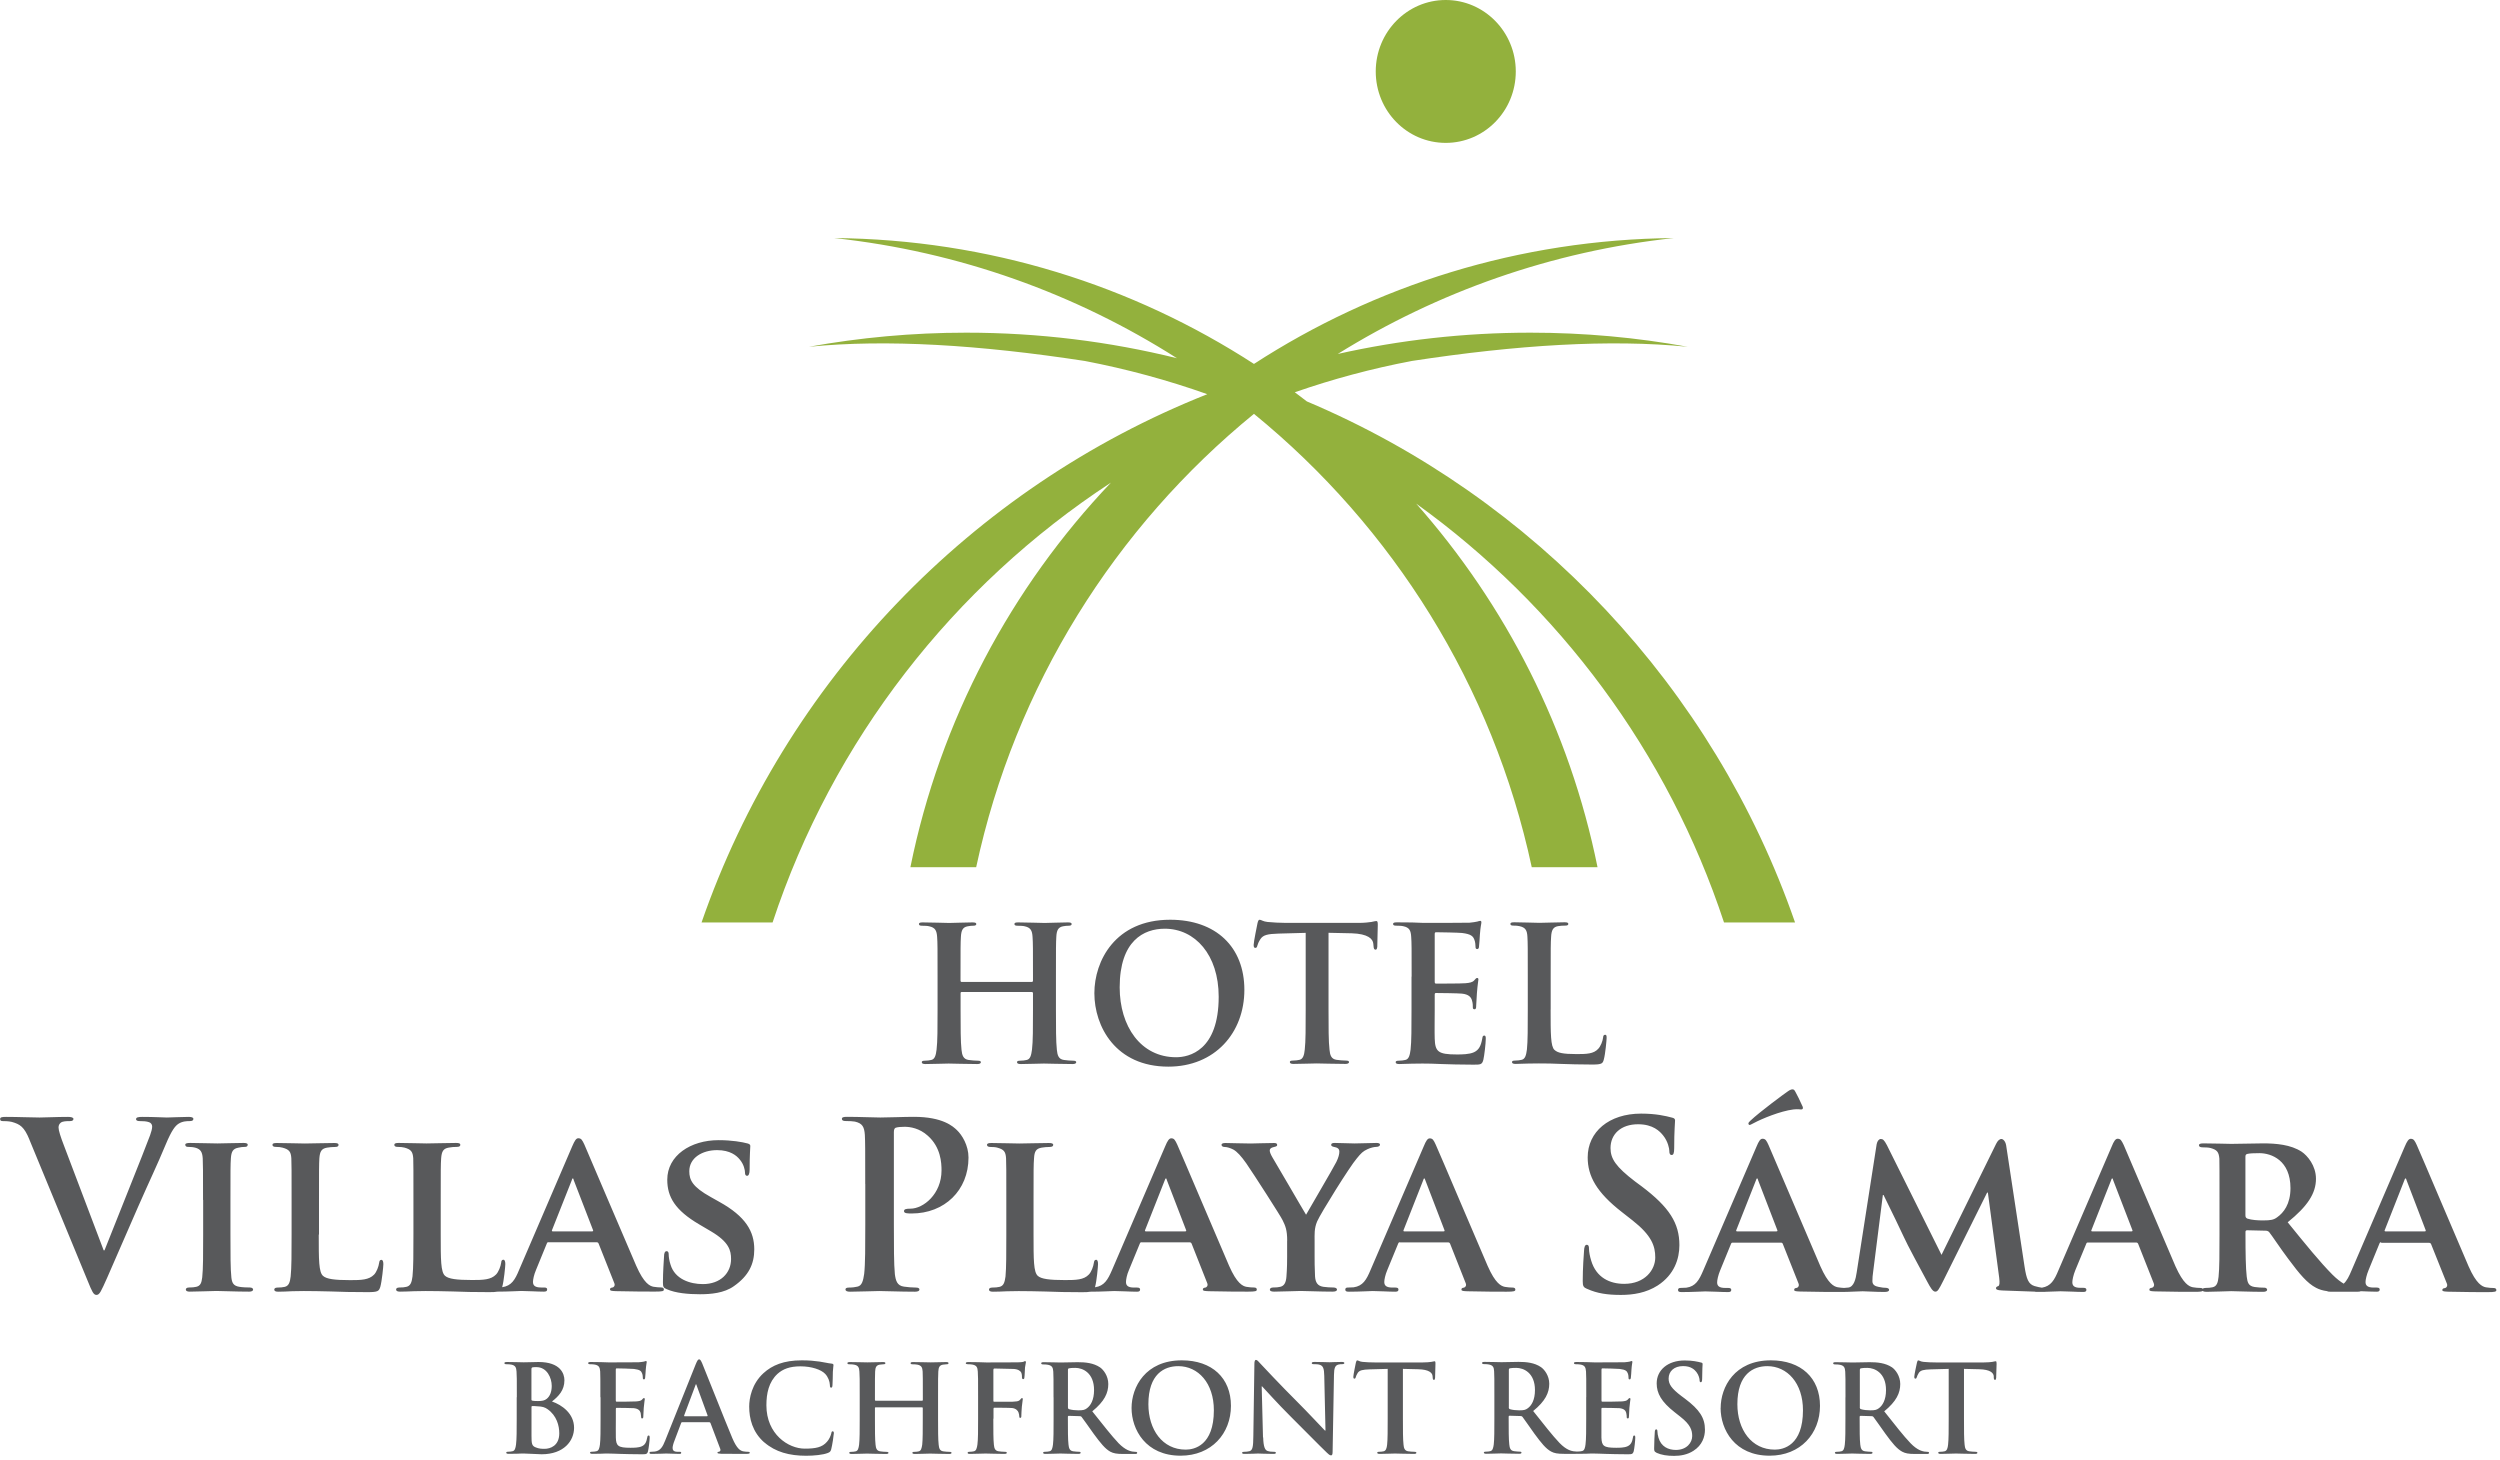 <?xml version="1.0" encoding="UTF-8"?> <svg xmlns="http://www.w3.org/2000/svg" width="404" height="236" viewBox="0 0 404 236" fill="none"><g clip-path="url(#clip0_11_454)"><path fill-rule="evenodd" clip-rule="evenodd" d="M166.74 158.68C166.84 158.68 166.93 158.62 166.93 158.47V157.83C166.93 153.24 166.93 152.38 166.86 151.41C166.8 150.39 166.56 149.9 165.6 149.69C165.36 149.62 164.84 149.6 164.43 149.6C164.11 149.6 163.93 149.53 163.93 149.32C163.93 149.11 164.14 149.06 164.56 149.06C166.15 149.06 168.02 149.15 168.82 149.15C169.53 149.15 171.4 149.06 172.55 149.06C172.97 149.06 173.18 149.12 173.18 149.32C173.18 149.52 173.01 149.6 172.65 149.6C172.41 149.6 172.15 149.62 171.78 149.69C170.99 149.84 170.75 150.36 170.7 151.41C170.64 152.38 170.64 153.23 170.64 157.83V163.17C170.64 165.96 170.64 168.35 170.79 169.66C170.88 170.51 171.05 171.17 171.93 171.29C172.35 171.35 173 171.41 173.45 171.41C173.76 171.41 173.92 171.5 173.92 171.65C173.92 171.86 173.68 171.95 173.33 171.95C171.39 171.95 169.51 171.87 168.69 171.87C168.01 171.87 166.14 171.95 164.98 171.95C164.56 171.95 164.35 171.87 164.35 171.65C164.35 171.5 164.47 171.41 164.83 171.41C165.28 171.41 165.64 171.35 165.91 171.29C166.5 171.17 166.65 170.51 166.77 169.62C166.93 168.35 166.93 165.96 166.93 163.17V160.51C166.93 160.38 166.84 160.31 166.74 160.31H155.39C155.31 160.31 155.23 160.35 155.23 160.51V163.17C155.23 165.96 155.23 168.35 155.38 169.66C155.47 170.51 155.66 171.17 156.53 171.29C156.95 171.35 157.61 171.41 158.05 171.41C158.36 171.41 158.51 171.5 158.51 171.65C158.51 171.86 158.28 171.95 157.92 171.95C156 171.95 154.13 171.87 153.3 171.87C152.6 171.87 150.74 171.95 149.55 171.95C149.16 171.95 148.96 171.87 148.96 171.65C148.96 171.5 149.07 171.41 149.44 171.41C149.87 171.41 150.22 171.35 150.49 171.29C151.08 171.17 151.24 170.51 151.35 169.62C151.51 168.35 151.51 165.96 151.51 163.17V157.83C151.51 153.24 151.51 152.38 151.44 151.41C151.37 150.39 151.14 149.9 150.16 149.69C149.92 149.62 149.43 149.6 149.01 149.6C148.68 149.6 148.5 149.53 148.5 149.32C148.5 149.11 148.72 149.06 149.13 149.06C150.73 149.06 152.59 149.15 153.4 149.15C154.11 149.15 155.99 149.06 157.13 149.06C157.56 149.06 157.77 149.12 157.77 149.32C157.77 149.52 157.59 149.6 157.23 149.6C157 149.6 156.73 149.62 156.37 149.69C155.56 149.84 155.34 150.36 155.28 151.41C155.22 152.38 155.22 153.23 155.22 157.83V158.47C155.22 158.62 155.31 158.68 155.38 158.68H166.73H166.74ZM314.93 221.21L312 221.29C310.86 221.33 310.39 221.43 310.09 221.84C309.9 222.15 309.8 222.38 309.76 222.54C309.71 222.7 309.66 222.79 309.53 222.79C309.4 222.79 309.35 222.69 309.35 222.47C309.35 222.16 309.74 220.37 309.78 220.2C309.84 219.95 309.89 219.84 310.01 219.84C310.16 219.84 310.36 220.04 310.85 220.08C311.42 220.14 312.17 220.17 312.82 220.17H320.61C321.24 220.17 321.67 220.12 321.96 220.08C322.26 220.02 322.41 219.98 322.5 219.98C322.63 219.98 322.65 220.1 322.65 220.39C322.65 220.81 322.58 222.16 322.58 222.68C322.56 222.87 322.52 222.99 322.4 222.99C322.25 222.99 322.21 222.88 322.19 222.59V222.37C322.13 221.85 321.6 221.31 319.85 221.27L317.38 221.21V229.26C317.38 231.07 317.38 232.63 317.48 233.46C317.54 234.02 317.65 234.45 318.24 234.53C318.51 234.57 318.94 234.61 319.24 234.61C319.45 234.61 319.55 234.67 319.55 234.77C319.55 234.9 319.4 234.95 319.17 234.95C317.88 234.95 316.64 234.89 316.09 234.89C315.64 234.89 314.4 234.95 313.61 234.95C313.36 234.95 313.22 234.89 313.22 234.77C313.22 234.66 313.29 234.61 313.53 234.61C313.83 234.61 314.06 234.57 314.24 234.53C314.63 234.45 314.75 234.02 314.81 233.45C314.91 232.63 314.91 231.07 314.91 229.26V221.21H314.93ZM300.54 227.36C300.54 227.57 300.58 227.66 300.72 227.72C301.13 227.85 301.73 227.91 302.22 227.91C303 227.91 303.25 227.84 303.61 227.58C304.2 227.16 304.78 226.25 304.78 224.64C304.78 221.84 302.93 221.05 301.77 221.05C301.27 221.05 300.93 221.07 300.73 221.12C300.6 221.15 300.55 221.24 300.55 221.4V227.37L300.54 227.36ZM298.22 225.8V229.26C298.22 231.07 298.22 232.63 298.12 233.45C298.05 234.02 297.95 234.45 297.55 234.53C297.37 234.57 297.14 234.61 296.84 234.61C296.6 234.61 296.52 234.67 296.52 234.77C296.52 234.9 296.66 234.95 296.92 234.95C297.71 234.95 298.95 234.89 299.31 234.89C299.6 234.89 301.06 234.95 302.21 234.95C302.46 234.95 302.6 234.89 302.6 234.77C302.6 234.66 302.51 234.61 302.36 234.61C302.12 234.61 301.68 234.57 301.39 234.53C300.8 234.45 300.69 234.02 300.62 233.45C300.52 232.63 300.52 231.07 300.52 229.25V228.97C300.52 228.85 300.58 228.8 300.69 228.8L302.4 228.85C302.53 228.85 302.64 228.86 302.75 228.98C303 229.28 303.9 230.62 304.69 231.7C305.79 233.21 306.54 234.13 307.39 234.59C307.9 234.86 308.39 234.96 309.5 234.96H311.36C311.59 234.96 311.73 234.94 311.73 234.78C311.73 234.67 311.66 234.62 311.5 234.62C311.34 234.62 311.17 234.6 310.95 234.57C310.65 234.51 309.84 234.36 308.75 233.23C307.58 232.01 306.23 230.26 304.49 228.07C306.47 226.45 307.08 225.1 307.08 223.66C307.08 222.35 306.3 221.35 305.76 220.97C304.69 220.25 303.37 220.13 302.14 220.13C301.53 220.13 300.04 220.18 299.36 220.18C298.96 220.18 297.72 220.13 296.68 220.13C296.38 220.13 296.24 220.16 296.24 220.31C296.24 220.44 296.36 220.49 296.58 220.49C296.86 220.49 297.19 220.51 297.34 220.55C297.99 220.68 298.15 221 298.19 221.66C298.23 222.29 298.23 222.84 298.23 225.83L298.22 225.8ZM291.36 227.9C291.36 223.51 288.82 220.77 285.6 220.77C283.34 220.77 280.76 222.04 280.76 226.92C280.76 231.02 283.03 234.26 286.81 234.26C288.18 234.26 291.36 233.6 291.36 227.9ZM278.06 227.54C278.06 224.17 280.28 219.83 286.17 219.83C291.06 219.83 294.11 222.69 294.11 227.18C294.11 231.67 290.96 235.24 285.97 235.24C280.32 235.24 278.05 231.01 278.05 227.53L278.06 227.54ZM267.68 234.74C267.37 234.6 267.31 234.5 267.31 234.07C267.31 232.99 267.39 231.81 267.41 231.49C267.41 231.2 267.49 230.98 267.63 230.98C267.81 230.98 267.84 231.17 267.84 231.32C267.84 231.58 267.91 232 268.01 232.33C268.43 233.78 269.6 234.31 270.82 234.31C272.59 234.31 273.46 233.11 273.46 232.07C273.46 231.11 273.17 230.21 271.53 228.93L270.63 228.22C268.47 226.53 267.72 225.15 267.72 223.56C267.72 221.4 269.52 219.85 272.25 219.85C273.53 219.85 274.35 220.05 274.87 220.18C275.04 220.21 275.14 220.27 275.14 220.42C275.14 220.67 275.07 221.25 275.07 222.77C275.07 223.21 274.99 223.37 274.85 223.37C274.71 223.37 274.65 223.25 274.65 223.01C274.65 222.84 274.54 222.23 274.14 221.72C273.84 221.35 273.29 220.76 271.99 220.76C270.54 220.76 269.65 221.6 269.65 222.77C269.65 223.67 270.09 224.37 271.73 225.61L272.28 226.02C274.67 227.81 275.52 229.15 275.52 231.04C275.52 232.18 275.09 233.54 273.66 234.45C272.68 235.08 271.58 235.27 270.53 235.27C269.39 235.27 268.51 235.13 267.66 234.76L267.68 234.74ZM256.34 225.8C256.34 222.81 256.34 222.27 256.3 221.63C256.25 220.97 256.1 220.65 255.45 220.52C255.29 220.48 254.96 220.46 254.68 220.46C254.48 220.46 254.35 220.41 254.35 220.28C254.35 220.14 254.48 220.1 254.77 220.1C255.31 220.1 255.87 220.12 256.36 220.12C256.88 220.14 257.33 220.16 257.61 220.16C258.23 220.16 262.14 220.16 262.53 220.14C262.9 220.11 263.21 220.07 263.37 220.03C263.47 220.01 263.59 219.94 263.68 219.94C263.79 219.94 263.79 220.03 263.79 220.12C263.79 220.25 263.7 220.49 263.64 221.39C263.63 221.6 263.58 222.45 263.54 222.69C263.52 222.79 263.48 222.91 263.34 222.91C263.2 222.91 263.17 222.81 263.17 222.63C263.17 222.5 263.15 222.16 263.05 221.93C262.91 221.57 262.72 221.34 261.74 221.22C261.4 221.18 259.33 221.13 258.94 221.13C258.85 221.13 258.8 221.2 258.8 221.33V226.3C258.8 226.43 258.82 226.51 258.94 226.51C259.37 226.51 261.63 226.51 262.09 226.47C262.56 226.43 262.85 226.38 263.03 226.19C263.17 226.03 263.25 225.93 263.34 225.93C263.43 225.93 263.48 225.97 263.48 226.1C263.48 226.21 263.4 226.52 263.31 227.53C263.29 227.92 263.24 228.71 263.24 228.85C263.24 229.01 263.24 229.22 263.06 229.22C262.93 229.22 262.88 229.13 262.88 229.04C262.87 228.85 262.87 228.59 262.8 228.33C262.71 227.94 262.43 227.64 261.7 227.56C261.33 227.53 259.38 227.51 258.91 227.51C258.81 227.51 258.79 227.58 258.79 227.71V229.26C258.79 229.93 258.79 231.74 258.79 232.31C258.84 233.66 259.14 233.96 261.15 233.96C261.67 233.96 262.49 233.96 263 233.72C263.51 233.49 263.76 233.08 263.89 232.27C263.92 232.05 263.97 231.98 264.11 231.98C264.25 231.98 264.26 232.14 264.26 232.33C264.26 232.78 264.11 234.12 264.01 234.51C263.86 235.01 263.7 235.01 262.95 235.01C261.47 235.01 260.39 234.97 259.54 234.95C258.69 234.93 258.09 234.89 257.5 234.89C257.29 234.89 256.85 234.89 256.38 234.92C255.93 234.92 255.42 234.94 255.03 234.94C254.96 234.94 254.9 234.94 254.84 234.93C254.78 234.94 254.71 234.94 254.63 234.94H252.76C251.67 234.94 251.17 234.84 250.66 234.57C249.81 234.11 249.07 233.19 247.96 231.68C247.18 230.6 246.27 229.26 246.03 228.96C245.92 228.84 245.8 228.83 245.67 228.83L243.95 228.78C243.86 228.78 243.8 228.83 243.8 228.95V229.23C243.8 231.05 243.8 232.61 243.9 233.43C243.96 234 244.08 234.43 244.67 234.51C244.97 234.55 245.4 234.59 245.63 234.59C245.79 234.59 245.87 234.65 245.87 234.75C245.87 234.88 245.74 234.93 245.48 234.93C244.34 234.93 242.88 234.87 242.59 234.87C242.21 234.87 240.97 234.93 240.2 234.93C239.94 234.93 239.79 234.87 239.79 234.75C239.79 234.64 239.88 234.59 240.11 234.59C240.41 234.59 240.64 234.55 240.82 234.51C241.21 234.43 241.31 234 241.39 233.43C241.49 232.61 241.49 231.05 241.49 229.24V225.78C241.49 222.79 241.49 222.25 241.45 221.61C241.42 220.95 241.27 220.63 240.6 220.5C240.44 220.46 240.11 220.44 239.83 220.44C239.62 220.44 239.5 220.39 239.5 220.26C239.5 220.12 239.64 220.08 239.93 220.08C240.97 220.08 242.21 220.13 242.63 220.13C243.29 220.13 244.8 220.08 245.4 220.08C246.64 220.08 247.95 220.2 249.01 220.92C249.56 221.29 250.36 222.3 250.36 223.61C250.36 225.06 249.74 226.41 247.76 228.02C249.51 230.21 250.86 231.97 252.02 233.18C253.12 234.32 253.92 234.46 254.23 234.52C254.44 234.55 254.62 234.57 254.76 234.57C254.79 234.57 254.81 234.57 254.84 234.57C254.87 234.57 254.91 234.57 254.95 234.57C255.25 234.57 255.47 234.53 255.66 234.49C256.04 234.41 256.15 233.98 256.22 233.41C256.33 232.59 256.33 231.03 256.33 229.22V225.76L256.34 225.8ZM243.82 227.36C243.82 227.57 243.85 227.66 243.99 227.72C244.4 227.85 244.99 227.91 245.49 227.91C246.27 227.91 246.53 227.84 246.88 227.58C247.48 227.16 248.05 226.25 248.05 224.64C248.05 221.84 246.21 221.05 245.04 221.05C244.55 221.05 244.2 221.07 244 221.12C243.86 221.15 243.83 221.24 243.83 221.4V227.37L243.82 227.36ZM224.25 221.21L221.33 221.29C220.19 221.33 219.72 221.43 219.42 221.84C219.23 222.15 219.13 222.38 219.09 222.54C219.06 222.7 218.99 222.79 218.87 222.79C218.74 222.79 218.7 222.69 218.7 222.47C218.7 222.16 219.08 220.37 219.11 220.2C219.17 219.95 219.23 219.84 219.34 219.84C219.51 219.84 219.7 220.04 220.19 220.08C220.76 220.14 221.5 220.17 222.15 220.17H229.93C230.57 220.17 231 220.12 231.29 220.08C231.58 220.02 231.73 219.98 231.81 219.98C231.96 219.98 231.97 220.1 231.97 220.39C231.97 220.81 231.91 222.16 231.91 222.68C231.89 222.87 231.85 222.99 231.73 222.99C231.58 222.99 231.54 222.88 231.52 222.59L231.5 222.37C231.46 221.85 230.93 221.31 229.18 221.27L226.71 221.21V229.26C226.71 231.07 226.71 232.63 226.81 233.46C226.86 234.02 226.99 234.45 227.57 234.53C227.85 234.57 228.28 234.61 228.58 234.61C228.78 234.61 228.89 234.67 228.89 234.77C228.89 234.9 228.73 234.95 228.52 234.95C227.21 234.95 225.98 234.89 225.43 234.89C224.98 234.89 223.74 234.95 222.96 234.95C222.71 234.95 222.56 234.89 222.56 234.77C222.56 234.66 222.64 234.61 222.88 234.61C223.17 234.61 223.4 234.57 223.59 234.53C223.97 234.45 224.1 234.02 224.16 233.45C224.25 232.63 224.25 231.07 224.25 229.26V221.21ZM204.13 232.29C204.17 233.83 204.43 234.33 204.82 234.47C205.16 234.59 205.53 234.61 205.84 234.61C206.06 234.61 206.18 234.65 206.18 234.77C206.18 234.93 206.01 234.95 205.73 234.95C204.45 234.95 203.67 234.89 203.29 234.89C203.12 234.89 202.18 234.95 201.16 234.95C200.9 234.95 200.73 234.94 200.73 234.77C200.73 234.64 200.85 234.61 201.05 234.61C201.3 234.61 201.66 234.59 201.93 234.51C202.44 234.34 202.52 233.78 202.54 232.07L202.71 220.43C202.71 220.04 202.77 219.76 202.96 219.76C203.19 219.76 203.35 220.02 203.69 220.37C203.93 220.63 206.92 223.83 209.78 226.68C211.12 228.01 213.78 230.85 214.1 231.17H214.2L214 222.33C213.98 221.13 213.8 220.76 213.34 220.57C213.04 220.45 212.57 220.45 212.29 220.45C212.05 220.45 211.98 220.39 211.98 220.27C211.98 220.11 212.2 220.09 212.49 220.09C213.51 220.09 214.45 220.14 214.86 220.14C215.08 220.14 215.83 220.09 216.79 220.09C217.05 220.09 217.25 220.11 217.25 220.27C217.25 220.38 217.13 220.45 216.88 220.45C216.7 220.45 216.54 220.45 216.29 220.51C215.74 220.66 215.59 221.08 215.57 222.18L215.35 234.58C215.35 235.01 215.28 235.19 215.1 235.19C214.88 235.19 214.65 234.97 214.43 234.76C213.19 233.58 210.68 231 208.63 228.97C206.48 226.84 204.31 224.4 203.95 224.03H203.89L204.1 232.28L204.13 232.29ZM196.16 227.9C196.16 223.51 193.63 220.77 190.41 220.77C188.14 220.77 185.58 222.04 185.58 226.92C185.58 231.02 187.84 234.26 191.61 234.26C192.98 234.26 196.16 233.6 196.16 227.9ZM182.86 227.54C182.86 224.17 185.08 219.83 190.98 219.83C195.87 219.83 198.92 222.69 198.92 227.18C198.92 231.67 195.77 235.24 190.78 235.24C185.15 235.24 182.86 231.01 182.86 227.53V227.54ZM172.58 227.36C172.58 227.57 172.61 227.66 172.75 227.72C173.17 227.85 173.76 227.91 174.24 227.91C175.03 227.91 175.3 227.84 175.64 227.58C176.23 227.16 176.8 226.25 176.8 224.64C176.8 221.84 174.96 221.05 173.79 221.05C173.3 221.05 172.95 221.07 172.75 221.12C172.61 221.15 172.58 221.24 172.58 221.4V227.37V227.36ZM170.26 225.8V229.26C170.26 231.07 170.26 232.63 170.16 233.45C170.08 234.02 169.99 234.45 169.59 234.53C169.41 234.57 169.18 234.61 168.88 234.61C168.65 234.61 168.57 234.67 168.57 234.77C168.57 234.9 168.71 234.95 168.97 234.95C169.74 234.95 170.99 234.89 171.37 234.89C171.66 234.89 173.1 234.95 174.24 234.95C174.5 234.95 174.63 234.89 174.63 234.77C174.63 234.66 174.56 234.61 174.4 234.61C174.16 234.61 173.73 234.57 173.43 234.53C172.85 234.45 172.73 234.02 172.67 233.45C172.57 232.63 172.57 231.07 172.57 229.25V228.97C172.57 228.85 172.62 228.8 172.73 228.8L174.44 228.85C174.58 228.85 174.7 228.86 174.79 228.98C175.04 229.28 175.96 230.62 176.74 231.7C177.85 233.21 178.59 234.13 179.42 234.59C179.94 234.86 180.43 234.96 181.53 234.96H183.4C183.63 234.96 183.77 234.94 183.77 234.78C183.77 234.67 183.68 234.62 183.53 234.62C183.37 234.62 183.2 234.6 182.98 234.57C182.68 234.51 181.88 234.36 180.77 233.23C179.61 232.01 178.26 230.26 176.51 228.07C178.5 226.45 179.1 225.1 179.1 223.66C179.1 222.35 178.32 221.35 177.77 220.97C176.7 220.25 175.4 220.13 174.15 220.13C173.54 220.13 172.05 220.18 171.38 220.18C170.97 220.18 169.72 220.13 168.69 220.13C168.4 220.13 168.26 220.16 168.26 220.31C168.26 220.44 168.37 220.49 168.59 220.49C168.87 220.49 169.2 220.51 169.36 220.55C170.01 220.68 170.17 221 170.21 221.66C170.25 222.29 170.25 222.84 170.25 225.83L170.26 225.8ZM160.52 229.26C160.52 231.15 160.52 232.63 160.61 233.45C160.67 234.02 160.78 234.45 161.38 234.53C161.64 234.57 162.09 234.61 162.36 234.61C162.61 234.61 162.7 234.67 162.7 234.77C162.7 234.9 162.56 234.95 162.26 234.95C161.03 234.95 159.79 234.89 159.28 234.89C158.77 234.89 157.52 234.95 156.79 234.95C156.51 234.95 156.37 234.93 156.37 234.77C156.37 234.66 156.46 234.61 156.67 234.61C156.97 234.61 157.2 234.57 157.37 234.53C157.77 234.45 157.86 234.02 157.95 233.45C158.06 232.63 158.06 231.15 158.06 229.26V225.8C158.06 222.81 158.06 222.27 158.01 221.63C157.97 220.97 157.82 220.65 157.17 220.52C157.01 220.48 156.68 220.46 156.4 220.46C156.21 220.46 156.07 220.41 156.07 220.31C156.07 220.14 156.23 220.11 156.52 220.11C157.04 220.11 157.6 220.13 158.12 220.13C158.62 220.15 159.08 220.17 159.36 220.17C160.1 220.17 164.09 220.17 164.56 220.15C164.91 220.13 165.15 220.13 165.35 220.08C165.47 220.04 165.57 219.95 165.65 219.95C165.74 219.95 165.79 220.04 165.79 220.13C165.79 220.26 165.7 220.5 165.64 221C165.62 221.21 165.59 222.37 165.54 222.59C165.54 222.75 165.48 222.87 165.35 222.87C165.2 222.87 165.17 222.78 165.15 222.55C165.15 222.4 165.15 222.09 165.03 221.8C164.9 221.53 164.48 221.24 163.73 221.22L160.7 221.15C160.59 221.15 160.53 221.22 160.53 221.43V226.35C160.53 226.47 160.54 226.52 160.66 226.52H163.18C163.51 226.52 163.79 226.52 164.07 226.48C164.44 226.47 164.72 226.39 164.91 226.13C165.01 226.02 165.05 225.93 165.17 225.93C165.25 225.93 165.28 225.99 165.28 226.11C165.28 226.24 165.19 226.72 165.13 227.33C165.09 227.72 165.05 228.63 165.05 228.77C165.05 228.95 165.05 229.13 164.86 229.13C164.74 229.13 164.71 229 164.71 228.86C164.71 228.73 164.68 228.49 164.59 228.25C164.49 227.97 164.19 227.62 163.59 227.54C163.1 227.49 161.02 227.49 160.68 227.49C160.59 227.49 160.55 227.53 160.55 227.66V229.25L160.52 229.26ZM149.01 226.36C149.07 226.36 149.13 226.32 149.13 226.22V225.81C149.13 222.82 149.13 222.28 149.1 221.64C149.06 220.98 148.9 220.66 148.26 220.53C148.09 220.49 147.76 220.47 147.48 220.47C147.27 220.47 147.15 220.42 147.15 220.29C147.15 220.15 147.28 220.11 147.56 220.11C148.62 220.11 149.86 220.16 150.4 220.16C150.86 220.16 152.11 220.11 152.86 220.11C153.14 220.11 153.28 220.14 153.28 220.29C153.28 220.42 153.17 220.47 152.93 220.47C152.78 220.47 152.6 220.49 152.36 220.53C151.83 220.63 151.67 220.96 151.63 221.64C151.59 222.27 151.59 222.82 151.59 225.81V229.27C151.59 231.08 151.59 232.64 151.69 233.47C151.75 234.03 151.85 234.46 152.45 234.54C152.73 234.58 153.16 234.62 153.46 234.62C153.66 234.62 153.77 234.68 153.77 234.78C153.77 234.91 153.61 234.96 153.38 234.96C152.1 234.96 150.86 234.9 150.31 234.9C149.86 234.9 148.62 234.96 147.85 234.96C147.57 234.96 147.44 234.9 147.44 234.78C147.44 234.67 147.52 234.62 147.75 234.62C148.06 234.62 148.29 234.58 148.46 234.54C148.85 234.46 148.94 234.03 149.03 233.46C149.12 232.64 149.12 231.08 149.12 229.27V227.54C149.12 227.46 149.06 227.42 149 227.42H141.5C141.44 227.42 141.39 227.44 141.39 227.54V229.27C141.39 231.08 141.39 232.64 141.49 233.47C141.55 234.03 141.66 234.46 142.26 234.54C142.52 234.58 142.97 234.62 143.26 234.62C143.47 234.62 143.58 234.68 143.58 234.78C143.58 234.91 143.42 234.96 143.18 234.96C141.9 234.96 140.66 234.9 140.11 234.9C139.65 234.9 138.41 234.96 137.64 234.96C137.37 234.96 137.24 234.9 137.24 234.78C137.24 234.67 137.32 234.62 137.55 234.62C137.85 234.62 138.08 234.58 138.26 234.54C138.66 234.46 138.75 234.03 138.83 233.46C138.93 232.64 138.93 231.08 138.93 229.27V225.81C138.93 222.82 138.93 222.28 138.88 221.64C138.84 220.98 138.69 220.66 138.04 220.53C137.89 220.49 137.55 220.47 137.28 220.47C137.05 220.47 136.94 220.42 136.94 220.29C136.94 220.15 137.08 220.11 137.35 220.11C138.41 220.11 139.65 220.16 140.18 220.16C140.65 220.16 141.89 220.11 142.66 220.11C142.94 220.11 143.08 220.14 143.08 220.29C143.08 220.42 142.96 220.47 142.72 220.47C142.57 220.47 142.4 220.49 142.14 220.53C141.62 220.63 141.45 220.96 141.42 221.64C141.39 222.27 141.39 222.82 141.39 225.81V226.22C141.39 226.32 141.44 226.36 141.5 226.36H149H149.01ZM123.51 233.1C121.58 231.41 121.07 229.21 121.07 227.3C121.07 225.97 121.48 223.64 123.37 221.91C124.78 220.62 126.65 219.83 129.57 219.83C130.79 219.83 131.52 219.91 132.43 220.03C133.18 220.13 133.81 220.31 134.39 220.36C134.62 220.38 134.69 220.48 134.69 220.59C134.69 220.75 134.63 221 134.59 221.68C134.57 222.33 134.57 223.41 134.53 223.8C134.52 224.08 134.47 224.25 134.31 224.25C134.15 224.25 134.11 224.09 134.11 223.82C134.08 223.22 133.83 222.52 133.34 222.01C132.69 221.33 131.16 220.8 129.35 220.8C127.64 220.8 126.52 221.23 125.65 222.01C124.22 223.33 123.85 225.19 123.85 227.1C123.85 231.78 127.4 234.1 130.04 234.1C131.8 234.1 132.86 233.9 133.64 232.99C133.98 232.63 134.23 232.05 134.32 231.7C134.38 231.38 134.41 231.3 134.58 231.3C134.7 231.3 134.75 231.44 134.75 231.6C134.75 231.84 134.5 233.54 134.32 234.22C134.21 234.56 134.13 234.65 133.8 234.79C133.01 235.11 131.52 235.25 130.27 235.25C127.57 235.25 125.32 234.65 123.53 233.1H123.51ZM114.24 228.86C114.35 228.86 114.37 228.8 114.35 228.75L112.58 223.9C112.56 223.81 112.54 223.71 112.48 223.71C112.42 223.71 112.38 223.82 112.37 223.9L110.56 228.73C110.54 228.81 110.56 228.87 110.64 228.87H114.24V228.86ZM110.23 229.83H114.62C114.72 229.83 114.78 229.87 114.82 229.98L116.39 234.13C116.5 234.38 116.36 234.56 116.22 234.59C116.02 234.61 115.94 234.65 115.94 234.77C115.94 234.89 116.18 234.9 116.54 234.93C118.11 234.95 119.55 234.95 120.25 234.95C120.95 234.95 121.16 234.93 121.16 234.77C121.16 234.63 121.05 234.61 120.9 234.61C120.66 234.61 120.37 234.59 120.07 234.53C119.66 234.43 119.09 234.16 118.34 232.39C117.08 229.4 113.93 221.38 113.47 220.31C113.27 219.86 113.15 219.67 112.98 219.67C112.79 219.67 112.67 219.89 112.43 220.46L107.49 232.8C107.1 233.79 106.72 234.45 105.82 234.57C105.66 234.59 105.38 234.61 105.21 234.61C105.04 234.61 104.96 234.65 104.96 234.77C104.96 234.93 105.08 234.95 105.34 234.95C106.37 234.95 107.45 234.89 107.66 234.89C108.27 234.89 109.12 234.95 109.75 234.95C109.96 234.95 110.08 234.93 110.08 234.77C110.08 234.64 110.02 234.61 109.78 234.61H109.49C108.88 234.61 108.69 234.35 108.69 234C108.69 233.76 108.8 233.29 109 232.8L110.06 229.99C110.09 229.87 110.13 229.83 110.23 229.83ZM97.02 225.8C97.02 222.81 97.02 222.27 96.99 221.63C96.94 220.97 96.79 220.65 96.14 220.52C95.98 220.48 95.65 220.46 95.37 220.46C95.16 220.46 95.05 220.41 95.05 220.28C95.05 220.14 95.18 220.1 95.48 220.1C96 220.1 96.57 220.12 97.06 220.12C97.57 220.14 98.03 220.16 98.3 220.16C98.94 220.16 102.85 220.16 103.23 220.14C103.61 220.11 103.91 220.07 104.08 220.03C104.17 220.01 104.3 219.94 104.39 219.94C104.49 219.94 104.51 220.03 104.51 220.12C104.51 220.25 104.42 220.49 104.35 221.39C104.33 221.6 104.29 222.45 104.25 222.69C104.23 222.79 104.2 222.91 104.06 222.91C103.92 222.91 103.88 222.81 103.88 222.63C103.88 222.5 103.86 222.16 103.76 221.93C103.62 221.57 103.43 221.34 102.44 221.22C102.1 221.18 100.05 221.13 99.65 221.13C99.54 221.13 99.51 221.2 99.51 221.33V226.3C99.51 226.43 99.53 226.51 99.65 226.51C100.07 226.51 102.34 226.51 102.79 226.47C103.26 226.43 103.57 226.38 103.74 226.19C103.88 226.03 103.96 225.93 104.06 225.93C104.14 225.93 104.2 225.97 104.2 226.1C104.2 226.21 104.11 226.52 104.03 227.53C104.01 227.92 103.96 228.71 103.96 228.85C103.96 229.01 103.96 229.22 103.77 229.22C103.64 229.22 103.61 229.13 103.61 229.04C103.58 228.85 103.58 228.59 103.53 228.33C103.42 227.94 103.15 227.64 102.42 227.56C102.04 227.53 100.11 227.51 99.63 227.51C99.54 227.51 99.52 227.58 99.52 227.71V229.26C99.52 229.93 99.5 231.74 99.52 232.31C99.56 233.66 99.88 233.96 101.87 233.96C102.39 233.96 103.21 233.96 103.72 233.72C104.23 233.49 104.46 233.08 104.6 232.27C104.64 232.05 104.69 231.98 104.82 231.98C104.99 231.98 104.99 232.14 104.99 232.33C104.99 232.78 104.82 234.12 104.72 234.51C104.59 235.01 104.41 235.01 103.66 235.01C102.18 235.01 101.11 234.97 100.26 234.95C99.42 234.93 98.8 234.89 98.22 234.89C98.01 234.89 97.57 234.89 97.1 234.92C96.64 234.92 96.13 234.94 95.75 234.94C95.49 234.94 95.35 234.88 95.35 234.76C95.35 234.65 95.43 234.6 95.67 234.6C95.96 234.6 96.19 234.56 96.38 234.52C96.77 234.44 96.87 234.01 96.95 233.44C97.05 232.62 97.05 231.06 97.05 229.25V225.79L97.02 225.8ZM88.48 227.72C88.07 227.42 87.61 227.28 86.85 227.26C86.5 227.22 86.29 227.22 86 227.22C85.93 227.22 85.89 227.27 85.89 227.36V232.02C85.89 233.31 85.95 233.66 86.58 233.9C87.1 234.12 87.55 234.13 88.01 234.13C88.9 234.13 90.38 233.66 90.38 231.62C90.38 230.41 89.97 228.76 88.48 227.72ZM85.88 226.14C85.88 226.3 85.94 226.33 86.02 226.35C86.19 226.39 86.49 226.41 86.94 226.41C87.57 226.41 88.01 226.34 88.35 226.05C88.86 225.64 89.16 224.93 89.16 223.97C89.16 222.65 88.38 220.93 86.71 220.93C86.43 220.93 86.26 220.93 86.06 220.96C85.92 221.01 85.88 221.08 85.88 221.3V226.15V226.14ZM83.52 225.8C83.52 222.81 83.52 222.27 83.47 221.63C83.43 220.97 83.27 220.65 82.63 220.52C82.47 220.48 82.13 220.46 81.85 220.46C81.64 220.46 81.51 220.41 81.51 220.28C81.51 220.14 81.66 220.1 81.96 220.1C83 220.1 84.23 220.15 84.63 220.15C85.58 220.15 86.36 220.1 87.02 220.1C90.58 220.1 91.21 222 91.21 223.05C91.21 224.66 90.28 225.63 89.2 226.48C90.81 227.04 92.77 228.42 92.77 230.73C92.77 232.83 91.14 235.01 87.52 235.01C87.29 235.01 86.72 234.97 86.15 234.95C85.57 234.93 84.97 234.89 84.68 234.89C84.46 234.89 84.03 234.89 83.56 234.92C83.11 234.92 82.59 234.94 82.21 234.94C81.95 234.94 81.81 234.88 81.81 234.76C81.81 234.65 81.89 234.6 82.11 234.6C82.41 234.6 82.64 234.56 82.82 234.52C83.21 234.44 83.31 234.01 83.39 233.44C83.5 232.62 83.5 231.06 83.5 229.25V225.79L83.52 225.8ZM391.85 198.99C391.99 198.99 392.02 198.91 391.99 198.8L388.9 190.72C388.86 190.61 388.82 190.43 388.76 190.43C388.63 190.43 388.59 190.61 388.55 190.72L385.38 198.77C385.29 198.92 385.38 198.99 385.5 198.99H391.85ZM384.81 200.75C384.62 200.75 384.59 200.79 384.52 200.95L382.77 205.23C382.44 206.02 382.27 206.8 382.27 207.17C382.27 207.73 382.57 208.07 383.59 208.07H384.07C384.48 208.07 384.56 208.22 384.56 208.4C384.56 208.66 384.38 208.74 384.05 208.74C383.3 208.74 382.36 208.69 381.51 208.66C381.4 208.72 381.24 208.74 381.01 208.74H377.87C377.68 208.74 377.49 208.74 377.32 208.74C377.07 208.74 376.82 208.74 376.56 208.74C376.33 208.74 376.16 208.72 376.07 208.65C375.33 208.55 374.8 208.38 374.28 208.11C372.87 207.39 371.62 205.91 369.79 203.44C368.49 201.72 367.1 199.59 366.69 199.1C366.51 198.92 366.31 198.88 366.1 198.88L363.14 198.81C362.98 198.81 362.87 198.88 362.87 199.07V199.52C362.87 202.48 362.91 204.94 363.07 206.3C363.19 207.24 363.33 207.83 364.35 207.98C364.82 208.06 365.55 208.09 365.95 208.09C366.21 208.09 366.37 208.27 366.37 208.42C366.37 208.65 366.1 208.76 365.7 208.76C363.77 208.76 361.05 208.65 360.56 208.65C359.93 208.65 357.84 208.76 356.53 208.76C356.25 208.76 356.07 208.71 355.97 208.61C355.83 208.72 355.48 208.76 354.63 208.76C353.47 208.76 351.08 208.76 348.3 208.69C347.7 208.66 347.34 208.66 347.34 208.43C347.34 208.24 347.42 208.14 347.75 208.1C347.99 208.06 348.2 207.76 348.05 207.39L345.52 200.99C345.44 200.83 345.32 200.79 345.18 200.79H337.43C337.24 200.79 337.2 200.83 337.14 200.99L335.37 205.27C335.05 206.06 334.89 206.84 334.89 207.21C334.89 207.77 335.19 208.11 336.18 208.11H336.67C337.08 208.11 337.16 208.26 337.16 208.44C337.16 208.7 336.99 208.78 336.64 208.78C335.55 208.78 334.02 208.67 332.97 208.67C332.73 208.67 331.79 208.72 330.67 208.75C330.56 208.77 330.44 208.77 330.32 208.77C330.22 208.77 330.08 208.77 329.9 208.77C329.66 208.77 329.41 208.77 329.17 208.77C329.02 208.77 328.9 208.76 328.81 208.73C327.07 208.68 324.45 208.58 323.53 208.54C322.73 208.51 322.55 208.36 322.55 208.17C322.55 208.02 322.69 207.9 322.92 207.83C323.12 207.75 323.18 207.37 323.07 206.48L321.24 192.72H321.12L314.05 206.94C313.3 208.43 313.12 208.73 312.74 208.73C312.34 208.73 311.96 208.09 311.45 207.13C310.66 205.67 308.04 200.82 307.67 199.92C307.41 199.31 305.47 195.32 304.38 193.11H304.27L302.7 205.53C302.62 206.09 302.58 206.5 302.58 207.03C302.58 207.63 303.01 207.85 303.57 207.96C304.15 208.08 304.44 208.11 304.75 208.11C305.04 208.11 305.28 208.26 305.28 208.41C305.28 208.71 304.96 208.78 304.48 208.78C303.11 208.78 301.61 208.67 301 208.67C300.39 208.67 298.81 208.78 297.75 208.78C297.71 208.78 297.67 208.78 297.63 208.78C297.51 208.78 297.37 208.78 297.22 208.78C296.08 208.78 293.67 208.78 290.92 208.71C290.3 208.68 289.94 208.68 289.94 208.45C289.94 208.26 290.01 208.16 290.35 208.12C290.58 208.08 290.79 207.78 290.64 207.41L288.1 201.01C288.04 200.85 287.92 200.81 287.78 200.81H280.03C279.85 200.81 279.8 200.85 279.73 201.01L277.98 205.29C277.65 206.08 277.49 206.86 277.49 207.23C277.49 207.79 277.79 208.13 278.8 208.13H279.28C279.7 208.13 279.77 208.28 279.77 208.46C279.77 208.72 279.58 208.8 279.25 208.8C278.15 208.8 276.63 208.69 275.58 208.69C275.25 208.69 273.48 208.8 271.77 208.8C271.34 208.8 271.17 208.73 271.17 208.46C271.17 208.27 271.28 208.13 271.54 208.13C271.84 208.13 272.21 208.09 272.52 208.09C274.01 207.87 274.57 206.89 275.25 205.29L283.85 185.3C284.22 184.4 284.48 184.02 284.82 184.02C285.31 184.02 285.46 184.32 285.79 185.03C286.57 186.79 292.08 199.79 294.17 204.62C295.44 207.49 296.37 207.9 296.97 208.02C297.36 208.08 297.68 208.12 297.99 208.13C298.17 208.13 298.37 208.11 298.69 208.07C299.59 207.95 299.89 206.68 300.04 205.63L303.27 184.89C303.37 184.37 303.66 184.06 303.93 184.06C304.27 184.06 304.48 184.21 304.93 185.07L313.75 202.79L322.57 184.85C322.83 184.32 323.13 184.06 323.43 184.06C323.69 184.06 324.07 184.4 324.19 185.07L327.17 204.7C327.48 206.68 327.79 207.53 328.79 207.83C329.28 207.97 329.66 208.05 329.97 208.09C331.42 207.85 331.98 206.88 332.64 205.29L341.24 185.3C341.6 184.4 341.87 184.02 342.21 184.02C342.7 184.02 342.84 184.32 343.19 185.03C343.96 186.79 349.47 199.79 351.55 204.62C352.84 207.49 353.76 207.9 354.36 208.02C354.83 208.1 355.21 208.13 355.58 208.13C355.77 208.13 355.9 208.18 355.97 208.26C356.05 208.18 356.18 208.13 356.4 208.13C356.88 208.13 357.26 208.09 357.56 208.02C358.23 207.87 358.42 207.28 358.52 206.34C358.67 204.99 358.67 202.49 358.67 199.56V193.97C358.67 189.14 358.67 188.24 358.65 187.24C358.56 186.15 358.26 185.81 357.23 185.52C356.95 185.44 356.4 185.41 355.92 185.41C355.57 185.41 355.35 185.3 355.35 185.07C355.35 184.85 355.6 184.77 356.09 184.77C357.82 184.77 359.91 184.85 360.58 184.85C361.71 184.85 364.69 184.77 365.7 184.77C367.79 184.77 370.18 184.96 371.95 186.12C372.88 186.75 374.26 188.36 374.26 190.49C374.26 192.85 372.9 194.93 369.69 197.52C372.6 201.11 374.94 203.99 376.92 205.98C377.63 206.69 378.24 207.14 378.74 207.44C379.27 206.96 379.62 206.23 380.01 205.3L388.6 185.31C388.98 184.41 389.24 184.03 389.58 184.03C390.06 184.03 390.22 184.33 390.55 185.04C391.34 186.8 396.83 199.8 398.92 204.63C400.18 207.5 401.13 207.91 401.72 208.03C402.22 208.11 402.58 208.14 402.95 208.14C403.26 208.14 403.41 208.26 403.41 208.47C403.41 208.73 403.22 208.81 401.99 208.81C400.84 208.81 398.43 208.81 395.68 208.74C395.06 208.71 394.68 208.71 394.68 208.48C394.68 208.29 394.78 208.19 395.12 208.15C395.34 208.11 395.57 207.81 395.42 207.44L392.86 201.04C392.78 200.88 392.67 200.84 392.52 200.84H384.78L384.81 200.75ZM362.86 196.37C362.86 196.7 362.94 196.81 363.18 196.93C363.89 197.16 364.86 197.22 365.69 197.22C366.98 197.22 367.44 197.12 367.99 196.71C369.01 195.99 370.14 194.62 370.14 192C370.14 187.52 367.07 186.35 365.12 186.35C364.3 186.35 363.52 186.38 363.18 186.47C362.94 186.53 362.86 186.65 362.86 186.92V196.38V196.37ZM344.45 198.99C344.6 198.99 344.65 198.91 344.6 198.8L341.49 190.72C341.46 190.61 341.42 190.43 341.35 190.43C341.24 190.43 341.19 190.61 341.16 190.72L337.98 198.77C337.9 198.92 337.98 198.99 338.1 198.99H344.45ZM291.26 178.72C291.48 179.17 291.26 179.29 291.06 179.29C290.87 179.29 290.54 179.2 289.79 179.29C287.73 179.55 284.79 180.75 283.41 181.49C283.1 181.63 282.85 181.8 282.77 181.8C282.69 181.8 282.54 181.72 282.54 181.57C282.54 181.42 282.69 181.26 282.88 181.09C284.37 179.68 288.31 176.77 288.89 176.38C289.25 176.11 289.53 176.04 289.65 176.04C289.91 176.04 289.98 176.15 290.17 176.5C290.47 177.02 290.8 177.73 291.26 178.73V178.72ZM287.06 198.99C287.22 198.99 287.26 198.91 287.22 198.8L284.11 190.72C284.08 190.61 284.04 190.43 283.96 190.43C283.85 190.43 283.81 190.61 283.77 190.72L280.59 198.77C280.52 198.92 280.59 198.99 280.71 198.99H287.05H287.06ZM256.5 208.29C258.11 209.02 259.77 209.26 261.94 209.26C263.92 209.26 266.02 208.93 267.89 207.73C270.58 205.98 271.39 203.4 271.39 201.22C271.39 197.68 269.79 195.1 265.26 191.69L264.22 190.92C261.12 188.55 260.26 187.25 260.26 185.53C260.26 183.28 261.94 181.68 264.71 181.68C267.13 181.68 268.23 182.81 268.78 183.51C269.55 184.47 269.76 185.63 269.76 185.96C269.76 186.43 269.87 186.65 270.13 186.65C270.43 186.65 270.55 186.35 270.55 185.53C270.55 182.62 270.69 181.53 270.69 181.06C270.69 180.78 270.5 180.67 270.17 180.6C269.19 180.34 267.62 179.96 265.2 179.96C260 179.96 256.57 182.91 256.57 187.03C256.57 190.05 257.98 192.67 262.11 195.88L263.82 197.22C266.92 199.66 267.49 201.37 267.49 203.21C267.49 205.19 265.84 207.47 262.47 207.47C260.15 207.47 257.95 206.47 257.13 203.7C256.93 203.06 256.78 202.28 256.78 201.79C256.78 201.49 256.75 201.16 256.41 201.16C256.12 201.16 256 201.57 255.98 202.14C255.93 202.73 255.77 204.98 255.77 207.03C255.77 207.85 255.89 208.04 256.5 208.3V208.29ZM233.29 198.99C233.43 198.99 233.47 198.91 233.43 198.8L230.33 190.72C230.28 190.61 230.25 190.43 230.17 190.43C230.07 190.43 230.03 190.61 229.99 190.72L226.82 198.77C226.75 198.92 226.82 198.99 226.93 198.99H233.29ZM226.25 200.75C226.06 200.75 226.03 200.79 225.95 200.95L224.19 205.23C223.85 206.02 223.7 206.8 223.7 207.17C223.7 207.73 224.01 208.07 225.02 208.07H225.5C225.91 208.07 225.99 208.22 225.99 208.4C225.99 208.66 225.81 208.74 225.46 208.74C224.37 208.74 222.86 208.63 221.81 208.63C221.48 208.63 219.72 208.74 217.99 208.74C217.58 208.74 217.4 208.67 217.4 208.4C217.4 208.21 217.5 208.07 217.76 208.07C218.07 208.07 218.45 208.03 218.75 208.03C220.24 207.81 220.81 206.83 221.48 205.23L230.08 185.24C230.45 184.34 230.7 183.96 231.04 183.96C231.53 183.96 231.68 184.26 232.01 184.97C232.81 186.73 238.3 199.73 240.4 204.56C241.66 207.43 242.59 207.84 243.2 207.96C243.68 208.04 244.07 208.07 244.42 208.07C244.74 208.07 244.88 208.19 244.88 208.4C244.88 208.66 244.67 208.74 243.46 208.74C242.25 208.74 239.9 208.74 237.13 208.67C236.54 208.64 236.17 208.64 236.17 208.41C236.17 208.22 236.24 208.12 236.57 208.08C236.8 208.04 237.02 207.74 236.86 207.37L234.33 200.97C234.26 200.81 234.13 200.77 234 200.77H226.25V200.75ZM208 200.49V203.09C208 203.61 208 204.92 207.89 206.27C207.83 207.21 207.56 207.8 206.89 207.95C206.59 208.03 206.18 208.06 205.72 208.06C205.37 208.06 205.21 208.24 205.21 208.39C205.21 208.65 205.49 208.73 205.93 208.73C207.17 208.73 209.37 208.62 210.19 208.62C211.09 208.62 213.29 208.73 215.34 208.73C215.8 208.73 216.06 208.62 216.06 208.39C216.06 208.24 215.88 208.06 215.5 208.06C215.04 208.06 214.33 208.02 213.86 207.95C212.88 207.8 212.58 207.21 212.51 206.27C212.44 204.92 212.44 203.61 212.44 203.09V200.55C212.44 199.5 212.36 198.53 212.85 197.38C213.44 196.03 218.15 188.47 219.25 187.21C219.95 186.35 220.25 186.05 220.96 185.72C221.44 185.49 222.04 185.34 222.38 185.34C222.74 185.34 223.01 185.19 223.01 184.97C223.01 184.78 222.78 184.7 222.43 184.7C221.78 184.7 219.61 184.78 218.89 184.78C217.93 184.78 216.77 184.7 215.7 184.7C215.31 184.7 215.12 184.78 215.12 185C215.12 185.27 215.42 185.3 215.73 185.38C216.3 185.49 216.44 185.79 216.44 186.09C216.44 186.52 216.3 187.07 215.95 187.78C215.47 188.75 211.47 195.55 211.06 196.3C210.5 195.41 206.21 187.97 205.6 186.99C205.34 186.54 205.19 186.17 205.19 185.92C205.19 185.65 205.39 185.5 205.65 185.42C206.15 185.28 206.39 185.28 206.39 185.01C206.39 184.79 206.21 184.71 205.89 184.71C204.41 184.71 202.86 184.79 202.16 184.79C201.07 184.79 198.61 184.71 198.05 184.71C197.64 184.71 197.4 184.79 197.4 185.01C197.4 185.24 197.64 185.35 197.9 185.35C198.31 185.35 198.86 185.54 199.29 185.76C199.91 186.09 200.59 186.85 201.4 188C202.57 189.69 207.06 196.68 207.26 197.17C207.72 198.1 208.01 198.78 208.01 200.5L208 200.49ZM191.53 198.99C191.68 198.99 191.72 198.91 191.68 198.8L188.57 190.72C188.53 190.61 188.5 190.43 188.43 190.43C188.31 190.43 188.28 190.61 188.23 190.72L185.05 198.77C184.98 198.92 185.05 198.99 185.17 198.99H191.52H191.53ZM184.5 200.75C184.32 200.75 184.27 200.79 184.2 200.95L182.44 205.23C182.09 206.02 181.96 206.8 181.96 207.17C181.96 207.73 182.26 208.07 183.26 208.07H183.75C184.16 208.07 184.24 208.22 184.24 208.4C184.24 208.66 184.06 208.74 183.73 208.74C182.63 208.74 181.11 208.63 180.05 208.63C179.73 208.63 177.97 208.74 176.23 208.74H176.2C175.91 208.8 175.5 208.82 174.88 208.82C172.52 208.82 170.62 208.78 168.99 208.71C167.35 208.67 165.96 208.64 164.62 208.64C164.23 208.64 163.53 208.67 162.75 208.67C161.95 208.71 161.15 208.74 160.46 208.74C160.04 208.74 159.82 208.63 159.82 208.4C159.82 208.25 159.93 208.07 160.34 208.07C160.84 208.07 161.2 208.03 161.51 207.96C162.19 207.81 162.36 207.22 162.49 206.28C162.62 204.93 162.62 202.43 162.62 199.5V193.91C162.62 189.08 162.62 188.18 162.58 187.18C162.51 186.09 162.22 185.75 161.17 185.46C160.9 185.38 160.49 185.35 160.08 185.35C159.71 185.35 159.5 185.24 159.5 185.01C159.5 184.79 159.72 184.71 160.22 184.71C161.76 184.71 163.84 184.79 164.74 184.79C165.53 184.79 168.22 184.71 169.49 184.71C169.97 184.71 170.2 184.79 170.2 185.01C170.2 185.24 170 185.35 169.59 185.35C169.23 185.35 168.71 185.39 168.32 185.46C167.43 185.62 167.16 186.06 167.1 187.18C167.02 188.19 167.02 189.08 167.02 193.91V199.5C167.02 203.59 167.02 205.59 167.72 206.19C168.28 206.68 169.56 206.86 172.1 206.86C173.87 206.86 175.14 206.83 175.95 205.97C176.37 205.55 176.69 204.66 176.77 204.06C176.82 203.76 176.88 203.58 177.15 203.58C177.37 203.58 177.44 203.91 177.44 204.28C177.44 204.65 177.23 207 176.97 207.94L176.95 208.02H176.97C178.45 207.8 179.02 206.82 179.71 205.22L188.3 185.23C188.67 184.33 188.94 183.95 189.28 183.95C189.75 183.95 189.9 184.25 190.24 184.96C191.03 186.72 196.53 199.72 198.62 204.55C199.88 207.42 200.82 207.83 201.41 207.95C201.9 208.03 202.28 208.06 202.65 208.06C202.95 208.06 203.1 208.18 203.1 208.39C203.1 208.65 202.91 208.73 201.67 208.73C200.51 208.73 198.13 208.73 195.36 208.66C194.76 208.63 194.38 208.63 194.38 208.4C194.38 208.21 194.46 208.11 194.8 208.07C195.02 208.03 195.25 207.73 195.09 207.36L192.56 200.96C192.48 200.8 192.37 200.76 192.23 200.76H184.49L184.5 200.75ZM139.82 191.33C139.82 185.64 139.82 184.59 139.76 183.4C139.67 182.13 139.39 181.53 138.15 181.25C137.85 181.19 137.22 181.16 136.69 181.16C136.27 181.16 136.05 181.07 136.05 180.81C136.05 180.55 136.31 180.48 136.88 180.48C138.86 180.48 141.21 180.59 142.26 180.59C143.79 180.59 145.97 180.48 147.69 180.48C152.37 180.48 154.03 182.05 154.63 182.62C155.46 183.4 156.51 185.09 156.51 187.06C156.51 192.37 152.62 196.1 147.32 196.1C147.13 196.1 146.72 196.1 146.54 196.06C146.35 196.03 146.09 195.98 146.09 195.72C146.09 195.42 146.35 195.32 147.13 195.32C149.22 195.32 152.15 192.96 152.15 189.14C152.15 187.91 152.04 185.41 149.94 183.54C148.59 182.31 147.06 182.09 146.2 182.09C145.64 182.09 145.08 182.13 144.75 182.24C144.56 182.31 144.45 182.52 144.45 182.95V197.9C144.45 201.34 144.45 204.29 144.61 205.91C144.75 206.94 144.96 207.77 146.08 207.92C146.6 208 147.43 208.07 148 208.07C148.39 208.07 148.58 208.19 148.58 208.37C148.58 208.64 148.28 208.74 147.86 208.74C145.4 208.74 143.06 208.63 142.08 208.63C141.22 208.63 138.87 208.74 137.37 208.74C136.89 208.74 136.63 208.63 136.63 208.37C136.63 208.19 136.77 208.07 137.22 208.07C137.77 208.07 138.22 208 138.56 207.92C139.3 207.77 139.49 206.95 139.65 205.87C139.83 204.3 139.83 201.34 139.83 197.91V191.34L139.82 191.33ZM107.74 208.33C107.22 208.11 107.13 207.96 107.13 207.24C107.13 205.52 107.28 203.55 107.31 203.01C107.31 202.53 107.44 202.19 107.72 202.19C108.03 202.19 108.06 202.5 108.06 202.72C108.06 203.12 108.17 203.81 108.36 204.37C109.06 206.72 111.53 207.51 113.58 207.51C116.44 207.51 118.14 205.71 118.14 203.46C118.14 202.08 117.81 200.7 114.89 198.98L112.99 197.86C109.11 195.58 107.83 193.44 107.83 190.64C107.83 186.75 111.58 184.25 116.12 184.25C118.27 184.25 119.95 184.55 120.8 184.78C121.09 184.86 121.25 184.97 121.25 185.18C121.25 185.6 121.14 186.5 121.14 189C121.14 189.68 120.98 190.01 120.73 190.01C120.48 190.01 120.39 189.82 120.39 189.45C120.39 189.14 120.23 188.17 119.53 187.36C119.04 186.76 118.01 185.86 115.88 185.86C113.51 185.86 111.39 187.09 111.39 189.27C111.39 190.69 111.9 191.8 114.86 193.44L116.21 194.2C120.54 196.59 121.89 199.03 121.89 201.9C121.89 204.26 120.99 206.17 118.6 207.84C117.03 208.97 114.86 209.15 113.11 209.15C111.21 209.15 109.17 208.97 107.74 208.33ZM95.68 198.99C95.84 198.99 95.88 198.91 95.84 198.8L92.72 190.72C92.69 190.61 92.65 190.43 92.59 190.43C92.46 190.43 92.43 190.61 92.4 190.72L89.21 198.77C89.14 198.92 89.21 198.99 89.33 198.99H95.68ZM88.65 200.75H96.41C96.54 200.75 96.66 200.79 96.73 200.95L99.27 207.35C99.44 207.73 99.21 208.03 98.98 208.06C98.64 208.1 98.58 208.21 98.58 208.39C98.58 208.62 98.95 208.62 99.54 208.65C102.31 208.72 104.69 208.72 105.85 208.72C107.09 208.72 107.28 208.65 107.28 208.38C107.28 208.16 107.13 208.05 106.83 208.05C106.45 208.05 106.09 208.01 105.6 207.94C105.01 207.82 104.07 207.41 102.81 204.54C100.71 199.71 95.2 186.71 94.43 184.95C94.09 184.24 93.94 183.94 93.45 183.94C93.11 183.94 92.87 184.32 92.48 185.22L83.89 205.21C83.23 206.82 82.65 207.79 81.17 208.01H81.15L81.17 207.93C81.43 206.99 81.66 204.64 81.66 204.27C81.66 203.9 81.57 203.57 81.36 203.57C81.1 203.57 81.01 203.75 80.99 204.05C80.91 204.65 80.57 205.54 80.16 205.96C79.33 206.82 78.06 206.85 76.3 206.85C73.77 206.85 72.49 206.67 71.93 206.18C71.22 205.58 71.22 203.57 71.22 199.49V193.9C71.22 189.07 71.22 188.17 71.29 187.17C71.38 186.05 71.64 185.6 72.53 185.45C72.9 185.37 73.44 185.34 73.79 185.34C74.21 185.34 74.39 185.23 74.39 185C74.39 184.78 74.18 184.7 73.69 184.7C72.42 184.7 69.73 184.78 68.94 184.78C68.04 184.78 65.95 184.7 64.42 184.7C63.94 184.7 63.72 184.78 63.72 185C63.72 185.23 63.9 185.34 64.28 185.34C64.68 185.34 65.09 185.38 65.35 185.45C66.4 185.74 66.7 186.08 66.78 187.17C66.81 188.18 66.81 189.07 66.81 193.9V199.49C66.81 202.41 66.81 204.91 66.66 206.27C66.54 207.21 66.35 207.8 65.68 207.95C65.39 208.03 65.02 208.06 64.53 208.06C64.12 208.06 64.01 208.24 64.01 208.39C64.01 208.62 64.23 208.73 64.63 208.73C65.31 208.73 66.13 208.69 66.92 208.66C67.69 208.66 68.41 208.63 68.79 208.63C70.13 208.63 71.52 208.66 73.17 208.7C74.8 208.77 76.71 208.81 79.06 208.81C79.68 208.81 80.09 208.79 80.38 208.73H80.41C82.14 208.73 83.88 208.62 84.23 208.62C85.27 208.62 86.81 208.73 87.88 208.73C88.22 208.73 88.42 208.66 88.42 208.39C88.42 208.2 88.34 208.06 87.94 208.06H87.45C86.44 208.06 86.13 207.72 86.13 207.16C86.13 206.79 86.28 206.01 86.62 205.22L88.37 200.94C88.43 200.78 88.49 200.74 88.66 200.74L88.65 200.75ZM51.51 199.51C51.51 203.6 51.51 205.6 52.21 206.19C52.78 206.69 54.04 206.87 56.6 206.87C58.35 206.87 59.61 206.84 60.45 205.98C60.86 205.56 61.19 204.67 61.27 204.07C61.31 203.77 61.39 203.59 61.64 203.59C61.87 203.59 61.95 203.92 61.95 204.29C61.95 204.66 61.72 207.01 61.46 207.95C61.23 208.66 61.09 208.81 59.37 208.81C57.02 208.81 55.11 208.77 53.47 208.7C51.83 208.66 50.44 208.63 49.09 208.63C48.72 208.63 48 208.66 47.23 208.66C46.45 208.7 45.62 208.74 44.94 208.74C44.54 208.74 44.32 208.63 44.32 208.4C44.32 208.25 44.44 208.07 44.84 208.07C45.32 208.07 45.69 208.03 46 207.96C46.67 207.81 46.86 207.22 46.97 206.28C47.12 204.93 47.12 202.42 47.12 199.5V193.91C47.12 189.08 47.12 188.18 47.08 187.17C47.01 186.09 46.71 185.75 45.66 185.46C45.4 185.38 45 185.34 44.59 185.34C44.23 185.34 44.03 185.24 44.03 185C44.03 184.78 44.25 184.71 44.73 184.71C46.27 184.71 48.36 184.79 49.27 184.79C50.06 184.79 52.73 184.71 54.01 184.71C54.5 184.71 54.71 184.79 54.71 185.01C54.71 185.24 54.54 185.35 54.13 185.35C53.74 185.35 53.22 185.39 52.84 185.46C51.95 185.62 51.7 186.06 51.61 187.17C51.55 188.19 51.55 189.08 51.55 193.91V199.5L51.51 199.51ZM32.81 193.91C32.81 189.08 32.81 188.18 32.76 187.17C32.69 186.09 32.36 185.72 31.65 185.49C31.27 185.38 30.86 185.34 30.45 185.34C30.13 185.34 29.94 185.27 29.94 184.97C29.94 184.78 30.21 184.7 30.72 184.7C31.96 184.7 34.2 184.78 35.14 184.78C35.96 184.78 38.08 184.7 39.36 184.7C39.77 184.7 40.03 184.78 40.03 184.97C40.03 185.27 39.85 185.34 39.52 185.34C39.19 185.34 38.91 185.38 38.54 185.46C37.66 185.62 37.39 186.06 37.31 187.17C37.24 188.19 37.24 189.08 37.24 193.91V199.5C37.24 202.57 37.24 205.12 37.39 206.45C37.49 207.31 37.72 207.8 38.69 207.95C39.14 208.03 39.9 208.06 40.38 208.06C40.75 208.06 40.9 208.24 40.9 208.39C40.9 208.62 40.63 208.73 40.27 208.73C38.09 208.73 35.86 208.62 34.96 208.62C34.21 208.62 31.97 208.73 30.65 208.73C30.26 208.73 30.03 208.62 30.03 208.39C30.03 208.24 30.15 208.06 30.54 208.06C31.05 208.06 31.42 208.02 31.71 207.95C32.38 207.8 32.57 207.34 32.68 206.42C32.83 205.12 32.83 202.57 32.83 199.5V193.91H32.81ZM4.74 184.14L14.17 206.99C14.88 208.74 15.11 209.26 15.59 209.26C16.1 209.26 16.34 208.66 17.31 206.5C18.12 204.63 19.9 200.56 22.28 195.1C24.3 190.5 25.31 188.48 26.77 184.97C27.77 182.57 28.34 181.94 28.83 181.61C29.49 181.17 30.27 181.17 30.64 181.17C31.04 181.17 31.25 181.07 31.25 180.82C31.25 180.57 30.95 180.49 30.46 180.49C29.35 180.49 27.59 180.59 26.96 180.59C26.46 180.59 24.89 180.49 23.03 180.49C22.32 180.49 21.99 180.56 21.99 180.86C21.99 181.11 22.28 181.17 22.62 181.17C23.11 181.17 23.66 181.19 24.1 181.35C24.44 181.47 24.59 181.76 24.59 182.06C24.59 182.4 24.44 182.95 24.26 183.44C23.36 185.91 18.5 197.94 16.89 202.05H16.75L10.32 185.08C9.8 183.73 9.46 182.69 9.46 182.2C9.46 181.87 9.58 181.61 9.84 181.41C10.15 181.19 10.7 181.17 11.3 181.17C11.64 181.17 11.87 181.07 11.87 180.82C11.87 180.57 11.45 180.49 11 180.49C9.14 180.49 7.34 180.59 6.4 180.59C5.1 180.59 2.97 180.49 0.98 180.49C0.42 180.49 0.02 180.52 0.02 180.82C0.02 181.07 0.13 181.17 0.46 181.17C0.75 181.17 1.36 181.17 1.91 181.3C3.25 181.68 3.9 182.09 4.75 184.14H4.74ZM250.58 163.16C250.58 167.03 250.58 169.12 251.21 169.67C251.72 170.13 252.5 170.34 254.79 170.34C256.37 170.34 257.55 170.31 258.28 169.48C258.65 169.1 259 168.25 259.06 167.67C259.08 167.4 259.14 167.22 259.4 167.22C259.6 167.22 259.63 167.37 259.63 167.73C259.63 168.06 259.42 170.34 259.18 171.2C259.01 171.87 258.86 172.03 257.31 172.03C255.17 172.03 253.64 171.97 252.3 171.93C250.97 171.87 249.91 171.85 248.68 171.85C248.36 171.85 247.7 171.85 246.98 171.87C246.31 171.87 245.53 171.93 244.94 171.93C244.54 171.93 244.34 171.85 244.34 171.63C244.34 171.48 244.46 171.39 244.82 171.39C245.25 171.39 245.61 171.33 245.88 171.27C246.48 171.15 246.63 170.49 246.75 169.6C246.89 168.33 246.89 165.94 246.89 163.15V157.81C246.89 153.22 246.89 152.36 246.83 151.39C246.78 150.37 246.54 149.88 245.56 149.67C245.32 149.6 244.96 149.58 244.58 149.58C244.24 149.58 244.08 149.51 244.08 149.3C244.08 149.09 244.29 149.04 244.73 149.04C246.11 149.04 247.99 149.13 248.78 149.13C249.5 149.13 251.67 149.04 252.83 149.04C253.23 149.04 253.44 149.1 253.44 149.3C253.44 149.5 253.28 149.58 252.92 149.58C252.59 149.58 252.11 149.6 251.75 149.67C250.96 149.82 250.72 150.34 250.66 151.39C250.59 152.36 250.59 153.21 250.59 157.81V163.15L250.58 163.16ZM228.12 157.82C228.12 153.23 228.12 152.37 228.05 151.4C227.99 150.38 227.77 149.89 226.79 149.68C226.54 149.61 226.04 149.59 225.62 149.59C225.3 149.59 225.12 149.52 225.12 149.31C225.12 149.1 225.34 149.05 225.76 149.05C226.58 149.05 227.43 149.07 228.18 149.07C228.95 149.1 229.63 149.14 230.04 149.14C230.99 149.14 236.9 149.14 237.47 149.11C238.03 149.05 238.5 148.99 238.75 148.92C238.89 148.89 239.06 148.81 239.21 148.81C239.36 148.81 239.39 148.92 239.39 149.08C239.39 149.3 239.25 149.65 239.15 151.05C239.13 151.35 239.06 152.68 239 153.05C238.98 153.2 238.92 153.37 238.71 153.37C238.5 153.37 238.44 153.23 238.44 152.95C238.44 152.75 238.41 152.23 238.26 151.86C238.05 151.31 237.75 150.95 236.27 150.77C235.77 150.71 232.64 150.65 232.06 150.65C231.91 150.65 231.85 150.74 231.85 150.95V158.62C231.85 158.83 231.88 158.95 232.06 158.95C232.71 158.95 236.12 158.95 236.81 158.89C237.52 158.83 237.96 158.74 238.23 158.43C238.44 158.2 238.55 158.04 238.7 158.04C238.82 158.04 238.91 158.1 238.91 158.28C238.91 158.46 238.79 158.95 238.67 160.5C238.64 161.1 238.55 162.32 238.55 162.53C238.55 162.78 238.55 163.1 238.29 163.1C238.08 163.1 238.01 162.98 238.01 162.83C238.01 162.53 238.01 162.13 237.89 161.74C237.75 161.13 237.33 160.68 236.24 160.57C235.68 160.51 232.73 160.47 232.03 160.47C231.88 160.47 231.85 160.59 231.85 160.77V163.16C231.85 164.19 231.81 166.97 231.85 167.85C231.92 169.94 232.39 170.4 235.4 170.4C236.19 170.4 237.42 170.4 238.2 170.04C238.98 169.67 239.32 169.04 239.54 167.8C239.58 167.47 239.65 167.35 239.86 167.35C240.1 167.35 240.1 167.6 240.1 167.89C240.1 168.6 239.86 170.65 239.71 171.26C239.51 172.05 239.24 172.05 238.09 172.05C235.89 172.05 234.25 171.99 232.97 171.95C231.69 171.89 230.77 171.87 229.87 171.87C229.55 171.87 228.9 171.87 228.18 171.89C227.51 171.89 226.71 171.95 226.13 171.95C225.74 171.95 225.54 171.87 225.54 171.65C225.54 171.5 225.66 171.41 226.01 171.41C226.46 171.41 226.81 171.35 227.09 171.29C227.68 171.17 227.83 170.51 227.95 169.62C228.1 168.35 228.1 165.96 228.1 163.17V157.83L228.12 157.82ZM211 150.75L206.58 150.87C204.85 150.93 204.14 151.08 203.69 151.75C203.39 152.21 203.25 152.57 203.19 152.81C203.13 153.06 203.05 153.18 202.87 153.18C202.66 153.18 202.59 153.03 202.59 152.69C202.59 152.21 203.16 149.46 203.21 149.2C203.3 148.81 203.39 148.63 203.56 148.63C203.81 148.63 204.1 148.92 204.84 148.99C205.7 149.07 206.82 149.14 207.81 149.14H219.57C220.51 149.14 221.18 149.05 221.61 148.99C222.08 148.89 222.3 148.84 222.42 148.84C222.61 148.84 222.65 149.02 222.65 149.47C222.65 150.1 222.57 152.2 222.57 152.98C222.53 153.28 222.48 153.47 222.3 153.47C222.08 153.47 221.99 153.31 221.96 152.86L221.93 152.53C221.88 151.73 221.07 150.9 218.43 150.82L214.69 150.74V163.15C214.69 165.94 214.69 168.33 214.85 169.64C214.93 170.49 215.11 171.15 216 171.27C216.43 171.33 217.08 171.39 217.52 171.39C217.85 171.39 218 171.48 218 171.63C218 171.84 217.75 171.93 217.43 171.93C215.48 171.93 213.59 171.85 212.77 171.85C212.09 171.85 210.23 171.93 209.03 171.93C208.66 171.93 208.44 171.85 208.44 171.63C208.44 171.48 208.55 171.39 208.91 171.39C209.36 171.39 209.71 171.33 209.99 171.27C210.58 171.15 210.76 170.49 210.85 169.6C211 168.33 211 165.94 211 163.15V150.74V150.75ZM196.94 161.07C196.94 154.28 193.11 150.08 188.23 150.08C184.84 150.08 180.94 152.01 180.94 159.56C180.94 165.85 184.35 170.85 190.06 170.85C192.13 170.85 196.94 169.81 196.94 161.07ZM176.85 160.5C176.85 155.31 180.2 148.63 189.1 148.63C196.5 148.63 201.09 153.03 201.09 159.96C201.09 166.89 196.34 172.37 188.8 172.37C180.27 172.37 176.85 165.86 176.85 160.5Z" fill="#58595B"></path><path fill-rule="evenodd" clip-rule="evenodd" d="M244.95 11.55C244.95 17.93 239.89 23.09 233.63 23.09C227.37 23.09 222.32 17.93 222.32 11.55C222.32 5.17 227.39 0 233.63 0C239.87 0 244.95 5.17 244.95 11.55ZM247.32 53.76C255.99 53.76 264.49 54.54 272.73 56.04C260.2 54.79 245.13 55.73 228.16 58.33C221.68 59.56 215.36 61.26 209.24 63.39C209.9 63.88 210.55 64.37 211.19 64.87C248.01 80.42 276.9 111.08 290.08 149.07H278.6C269.53 121.56 251.89 97.95 228.85 81.38C243.33 97.75 253.66 117.89 258.16 140.14H247.53C241.25 110.82 225.06 85.17 202.64 66.88C180.22 85.18 164.03 110.82 157.75 140.14H147.12C151.94 116.33 163.42 94.94 179.53 77.99C154.08 94.65 134.56 119.63 124.85 149.07H113.37C126.88 110.1 156.92 78.84 195.1 63.7C188.7 61.43 182.09 59.63 175.29 58.33C158.32 55.73 143.25 54.79 130.72 56.04C138.96 54.55 147.45 53.76 156.13 53.76C167.88 53.76 179.29 55.19 190.2 57.89C173.86 47.49 155.03 40.66 134.81 38.47C159.8 38.69 183.07 46.13 202.64 58.81C222.21 46.13 245.48 38.69 270.47 38.47C250.7 40.61 232.27 47.2 216.18 57.2C226.2 54.95 236.62 53.76 247.32 53.76Z" fill="#93B13D"></path></g><defs><clipPath id="clip0_11_454"><rect width="403.44" height="235.25" fill="white"></rect></clipPath></defs></svg> 